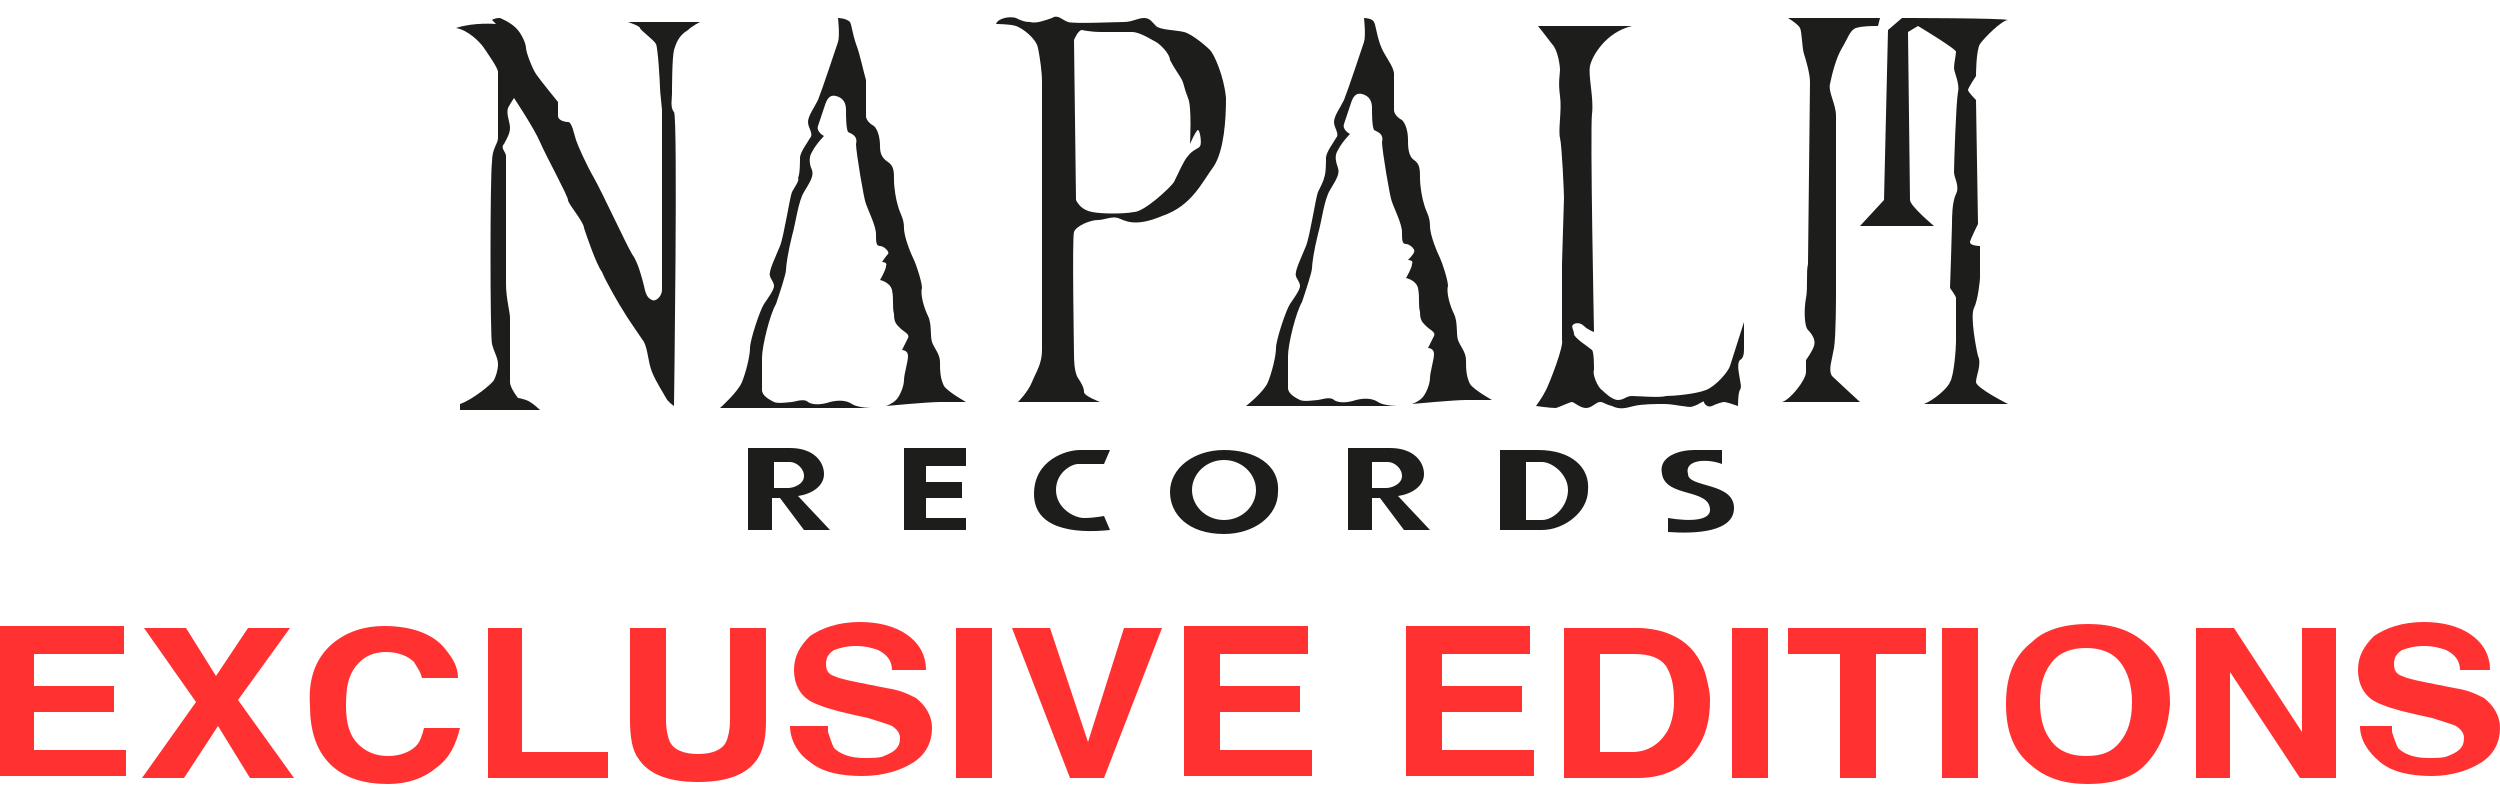 <?xml version="1.0" encoding="utf-8"?>
<!-- Generator: Adobe Illustrator 25.4.0, SVG Export Plug-In . SVG Version: 6.00 Build 0)  -->
<svg version="1.1" id="Layer_2" xmlns="http://www.w3.org/2000/svg" xmlns:xlink="http://www.w3.org/1999/xlink" x="0px" y="0px"
	 viewBox="0 0 125 40" style="enable-background:new 0 0 125 40;" xml:space="preserve">
<style type="text/css">
	.st0{fill:#1D1D1B;}
	.st1{fill:#FF3131;}
	.st2{fill:none;}
</style>
<g>
	<g>
		<g>
			<path class="st0" d="M25,0.9c-0.3,0-0.4,0.1-0.4,0.1l0.2,0.2c0,0-1.1-0.1-2,0.2c0.6,0.1,1.2,0.7,1.4,1s0.7,1,0.7,1.2
				c0,0.2,0,3,0,3.3c0,0.3-0.3,0.5-0.3,1.2c-0.1,0.7-0.1,8.7,0,9.1s0.3,0.7,0.3,1s-0.1,0.6-0.2,0.8c-0.1,0.2-1.1,1-1.7,1.2v0.3h4
				c0,0-0.4-0.4-0.7-0.5c-0.3-0.1-0.4-0.1-0.4-0.1s-0.4-0.5-0.4-0.8c0-0.3,0-2.8,0-3.2c0-0.3-0.2-1-0.2-1.7c0-0.7,0-6.2,0-6.4
				c0-0.2-0.3-0.4-0.1-0.6c0.1-0.2,0.3-0.5,0.3-0.8s-0.2-0.7-0.1-1c0.1-0.2,0.3-0.5,0.3-0.5s1,1.5,1.3,2.2c0.3,0.7,1.4,2.7,1.4,2.9
				c0,0.2,0.8,1.1,0.8,1.4c0.1,0.3,0.6,1.8,0.9,2.2c0.2,0.5,0.9,1.7,1.1,2c0.1,0.2,0.8,1.2,1,1.5c0.2,0.4,0.2,1,0.4,1.5
				c0.2,0.5,0.6,1.1,0.7,1.3c0.1,0.2,0.4,0.4,0.4,0.4s0.2-14.5,0-14.7c-0.2-0.2-0.1-0.7-0.1-0.9c0-0.2,0-1.8,0.1-2.2
				c0.1-0.3,0.2-0.7,0.7-1C34.6,1.3,35,1.1,35,1.1h-3.6c0,0,0.6,0.2,0.6,0.3c0,0.1,0.7,0.6,0.8,0.8s0.2,2,0.2,2.2
				c0,0.2,0.1,1,0.1,1.1s0,0.8,0,1.1c0,0.3,0,7.5,0,7.9c0,0.3-0.3,0.6-0.5,0.5s-0.3-0.2-0.4-0.7c-0.1-0.4-0.3-1.2-0.6-1.6
				c-0.3-0.5-1.5-3.1-1.9-3.8c-0.4-0.7-0.8-1.6-0.9-1.9s-0.2-0.9-0.4-0.9c-0.2,0-0.5-0.1-0.5-0.3c0-0.2,0-0.7,0-0.7S27,4,26.8,3.7
				s-0.5-1.1-0.5-1.3s-0.2-0.7-0.5-1S25,0.9,25,0.9z"/>
			<path class="st0" d="M41.9,0.9c0,0,0.1,0.9,0,1.2s-0.8,2.4-1,2.9c-0.2,0.4-0.5,0.8-0.5,1.1s0.3,0.6,0.1,0.8
				c-0.1,0.2-0.5,0.7-0.5,1c0,0.2,0,0.8-0.1,1C40,9,39.7,9.4,39.6,9.6c-0.1,0.2-0.4,2.2-0.6,2.7c-0.2,0.5-0.6,1.3-0.5,1.5
				c0,0.1,0.2,0.3,0.2,0.5c0,0.2-0.3,0.6-0.5,0.9c-0.2,0.3-0.7,1.8-0.7,2.2s-0.2,1.2-0.4,1.7S36,20.4,36,20.4s4,0,4.8,0s2.8,0,2.8,0
				s-0.7,0-1-0.2c-0.3-0.2-0.7-0.2-1.1-0.1c-0.3,0.1-0.8,0.2-1.1,0c-0.2-0.2-0.7,0-0.8,0c-0.1,0-0.7,0.1-0.9,0
				c-0.2-0.1-0.6-0.3-0.6-0.6c0-0.3,0-1,0-1.6c0-0.6,0.4-2.2,0.7-2.7c0.2-0.6,0.5-1.5,0.5-1.7c0-0.2,0.1-0.9,0.3-1.7
				c0.2-0.7,0.3-1.7,0.6-2.2c0.3-0.5,0.5-0.8,0.4-1.1c-0.1-0.2-0.2-0.6,0-0.9c0.2-0.4,0.6-0.8,0.6-0.8s-0.4-0.2-0.3-0.5
				c0.1-0.3,0.2-0.6,0.3-0.9c0.1-0.3,0.2-0.7,0.6-0.6s0.5,0.4,0.5,0.7c0,0.3,0,0.9,0.1,1.1c0.2,0.1,0.5,0.2,0.4,0.6
				c0,0.4,0.4,2.8,0.5,3c0.1,0.3,0.5,1.1,0.5,1.5c0,0.4,0,0.6,0.2,0.6c0.2,0,0.5,0.3,0.4,0.4s-0.3,0.4-0.3,0.4s0.3,0,0.2,0.2
				c0,0.2-0.3,0.7-0.3,0.7s0.5,0.1,0.6,0.5c0.1,0.5,0,0.8,0.1,1.2c0,0.4,0.1,0.5,0.3,0.7s0.5,0.3,0.4,0.5c-0.1,0.2-0.3,0.6-0.3,0.6
				s0.3,0,0.3,0.3c0,0.3-0.2,0.9-0.2,1.2c0,0.3-0.2,0.8-0.4,1s-0.5,0.3-0.5,0.3s2.1-0.2,2.7-0.2c0.6,0,1.3,0,1.3,0s-0.9-0.5-1.1-0.8
				c-0.2-0.4-0.2-0.8-0.2-1.2c0-0.4-0.3-0.7-0.4-1c-0.1-0.3,0-0.9-0.2-1.3c-0.2-0.4-0.4-1.1-0.3-1.4c0-0.3-0.3-1.2-0.4-1.4
				c-0.1-0.2-0.5-1.1-0.5-1.6s-0.2-0.7-0.3-1.1c-0.1-0.3-0.2-0.9-0.2-1.3c0-0.4,0-0.7-0.3-0.9S44,7.7,44,7.3c0-0.4-0.1-0.8-0.3-1
				c-0.2-0.1-0.4-0.3-0.4-0.5c0-0.2,0-1.4,0-1.8c-0.1-0.3-0.3-1.3-0.5-1.8c-0.2-0.6-0.2-0.9-0.3-1.1C42.3,0.9,41.9,0.9,41.9,0.9z"/>
			<path class="st0" d="M68.2,0.9c0,0,0.1,0.9,0,1.2c-0.1,0.3-0.8,2.4-1,2.9c-0.2,0.4-0.5,0.8-0.5,1.1s0.3,0.6,0.1,0.8
				c-0.1,0.2-0.5,0.7-0.5,1c0,0.2,0,0.8-0.1,1C66.2,9,66,9.4,65.9,9.6c-0.1,0.2-0.4,2.2-0.6,2.7s-0.6,1.3-0.5,1.5
				c0,0.1,0.2,0.3,0.2,0.5c0,0.2-0.3,0.6-0.5,0.9c-0.2,0.3-0.7,1.8-0.7,2.2s-0.2,1.2-0.4,1.7s-1.1,1.2-1.1,1.2s4,0,4.8,0
				c0.8,0,2.8,0,2.8,0s-0.7,0-1-0.2c-0.3-0.2-0.7-0.2-1.1-0.1c-0.3,0.1-0.8,0.2-1.1,0c-0.2-0.2-0.7,0-0.8,0c-0.1,0-0.7,0.1-0.9,0
				c-0.2-0.1-0.6-0.3-0.6-0.6c0-0.3,0-1,0-1.6c0-0.6,0.4-2.2,0.7-2.7c0.2-0.6,0.5-1.5,0.5-1.7c0-0.2,0.1-0.9,0.3-1.7
				c0.2-0.7,0.3-1.7,0.6-2.2c0.3-0.5,0.5-0.8,0.4-1.1s-0.2-0.6,0-0.9c0.2-0.4,0.6-0.8,0.6-0.8s-0.4-0.2-0.3-0.5
				c0.1-0.3,0.2-0.6,0.3-0.9c0.1-0.3,0.2-0.7,0.6-0.6s0.5,0.4,0.5,0.7c0,0.3,0,0.9,0.1,1.1c0.2,0.1,0.5,0.2,0.4,0.6
				c0,0.4,0.4,2.8,0.5,3c0.1,0.3,0.5,1.1,0.5,1.5c0,0.4,0,0.6,0.2,0.6c0.2,0,0.5,0.3,0.4,0.4c0,0.1-0.3,0.4-0.3,0.4s0.3,0,0.2,0.2
				c0,0.2-0.3,0.7-0.3,0.7s0.5,0.1,0.6,0.5c0.1,0.5,0,0.8,0.1,1.2c0,0.4,0.1,0.5,0.3,0.7s0.5,0.3,0.4,0.5c-0.1,0.2-0.3,0.6-0.3,0.6
				s0.3,0,0.3,0.3c0,0.3-0.2,0.9-0.2,1.2c0,0.3-0.2,0.8-0.4,1c-0.2,0.2-0.5,0.3-0.5,0.3s2.1-0.2,2.7-0.2c0.6,0,1.3,0,1.3,0
				s-0.9-0.5-1.1-0.8c-0.2-0.4-0.2-0.8-0.2-1.2c0-0.4-0.3-0.7-0.4-1c-0.1-0.3,0-0.9-0.2-1.3c-0.2-0.4-0.4-1.1-0.3-1.4
				c0-0.3-0.3-1.2-0.4-1.4c-0.1-0.2-0.5-1.1-0.5-1.6s-0.2-0.7-0.3-1.1c-0.1-0.3-0.2-0.9-0.2-1.3c0-0.4,0-0.7-0.3-0.9s-0.3-0.7-0.3-1
				c0-0.4-0.1-0.8-0.3-1c-0.2-0.1-0.4-0.3-0.4-0.5s0-1.4,0-1.8S69.2,2.8,69,2.2s-0.2-0.9-0.3-1.1C68.6,0.9,68.2,0.9,68.2,0.9z"/>
			<path class="st0" d="M61.3,4.9c-0.1-1.1-0.6-2.2-0.8-2.4c-0.2-0.2-0.9-0.8-1.3-0.9S58,1.5,57.8,1.3s-0.3-0.4-0.6-0.4
				s-0.6,0.2-1,0.2c-0.4,0-2.5,0.1-2.8,0s-0.5-0.4-0.8-0.2c-0.3,0.1-0.8,0.3-1.1,0.2c-0.3,0-0.5-0.1-0.7-0.2c-0.3-0.1-0.9,0-1,0.3
				c0,0,0.7,0,1,0.1c0.3,0.1,1,0.6,1.1,1.1c0.1,0.5,0.2,1.2,0.2,1.7s0,12.7,0,13.4s-0.3,1.1-0.5,1.6c-0.2,0.5-0.7,1-0.7,1l4.1,0
				c0,0-0.8-0.3-0.8-0.5c0-0.2-0.1-0.4-0.3-0.7c-0.2-0.3-0.2-1-0.2-1.2c0-0.2-0.1-5.8,0-6.1c0.1-0.3,0.8-0.6,1.2-0.6
				c0.3,0,0.7-0.2,1-0.1c0.3,0.1,0.8,0.5,2.2-0.1c1.5-0.5,2-1.7,2.6-2.5C61.2,7.5,61.3,6,61.3,4.9z M60,7.3c0,0.1-0.4,0.2-0.6,0.5
				c-0.2,0.2-0.5,0.9-0.7,1.3c-0.2,0.3-1.5,1.5-2,1.5c-0.5,0.1-1.6,0.1-2.1,0c-0.5-0.1-0.7-0.4-0.8-0.6c0-0.2-0.1-8-0.1-8
				s0.2-0.5,0.4-0.5c0,0,0.4,0.1,1,0.1c0.5,0,1,0,1.5,0c0.4,0,1,0.4,1.2,0.5c0.2,0.1,0.7,0.6,0.7,0.9C58.7,3.4,59,3.8,59.1,4
				c0.1,0.2,0.1,0.4,0.3,0.9c0.2,0.4,0.1,2.3,0.1,2.3s0.3-0.7,0.4-0.7C60,6.5,60.1,7.2,60,7.3z"/>
			<path class="st0" d="M81.6,1.3h-4.7c0,0,0.4,0.5,0.7,0.9C77.9,2.5,78,3.3,78,3.5c0,0.2-0.1,0.6,0,1.3c0.1,0.7-0.1,1.7,0,2.1
				c0.1,0.4,0.2,2.8,0.2,3c0,0.2-0.1,3-0.1,3.3c0,0.3,0,1.5,0,1.7s0,1.7,0,2.1c0.1,0.3-0.6,2.1-0.8,2.5c-0.2,0.4-0.5,0.8-0.5,0.8
				s0.7,0.1,1,0.1c0.3-0.1,0.7-0.3,0.8-0.3c0.1,0,0.4,0.3,0.7,0.3c0.3,0,0.5-0.3,0.7-0.3c0.2,0,0.2,0.1,0.6,0.2
				c0.4,0.2,0.7,0.1,1.1,0c0.4-0.1,1.1-0.1,1.5-0.1c0.4,0,0.8,0.1,0.9,0.1s0.4,0.1,0.6,0c0.3-0.1,0.5-0.3,0.5-0.2
				c0,0.1,0.2,0.3,0.4,0.2c0.2-0.1,0.5-0.2,0.6-0.2s0.4,0.1,0.4,0.1l0.3,0.1c0,0,0-0.7,0.1-0.8c0.1-0.2,0-0.4,0-0.5s-0.2-0.8,0-1
				c0.2-0.1,0.2-0.4,0.2-0.6c0-0.2,0-0.8,0-0.8l0-0.5c0,0-0.6,1.9-0.7,2.2s-0.7,1-1.2,1.2c-0.5,0.2-1.6,0.3-2,0.3
				c-0.3,0.1-1.4,0-1.7,0c-0.3,0-0.4,0.2-0.7,0.2s-0.7-0.4-0.8-0.5c-0.2-0.1-0.5-0.8-0.4-1c0-0.2,0-0.9-0.1-1
				c-0.1-0.1-0.9-0.6-0.9-0.8s-0.2-0.4,0-0.5c0.2-0.1,0.4,0,0.5,0.1c0.2,0.2,0.5,0.3,0.5,0.3S79.5,6.5,79.6,5.7s-0.2-1.9-0.1-2.4
				C79.6,2.8,80.3,1.6,81.6,1.3z"/>
			<path class="st0" d="M94,0.9h-4.6c0,0,0.5,0.3,0.6,0.5c0.1,0.2,0.1,1,0.2,1.3c0.1,0.3,0.3,1,0.3,1.4s-0.1,8.8-0.1,9.1
				c-0.1,0.4,0,1.2-0.1,1.7c-0.1,0.5-0.1,1.4,0.1,1.6c0.2,0.2,0.4,0.5,0.3,0.8c-0.1,0.3-0.4,0.7-0.4,0.7s0,0.3,0,0.6
				c0,0.4-0.8,1.4-1.2,1.5h3.9c0,0-1.2-1.1-1.4-1.3c-0.2-0.3,0-0.8,0.1-1.4c0.1-0.6,0.1-2.5,0.1-2.9s0-8.1,0-8.7s-0.4-1.2-0.3-1.6
				c0.1-0.5,0.3-1.3,0.6-1.8c0.3-0.5,0.4-0.9,0.7-1c0.3-0.1,0.8-0.1,1.1-0.1C93.9,1.3,94,0.9,94,0.9z"/>
			<path class="st0" d="M95.1,0.9l-0.7,0.6L94.2,10l-1.2,1.3h3.7c0,0-1.2-1-1.2-1.3s-0.1-8.4-0.1-8.4l0.5-0.3c0,0,2,1.2,1.9,1.3
				c0,0.1-0.1,0.6-0.1,0.8s0.3,0.8,0.2,1.2c-0.1,0.5-0.2,3.7-0.2,4c0,0.3,0.3,0.7,0.1,1.1c-0.2,0.4-0.2,1.2-0.2,1.5
				c0,0.3-0.1,3.2-0.1,3.2s0.3,0.4,0.3,0.5s0,1.9,0,2.2s-0.1,1.7-0.3,2c-0.1,0.3-0.8,0.9-1.3,1.1c2.1,0,4.2,0,4.2,0
				s-1.6-0.8-1.6-1.1c0-0.3,0.3-0.9,0.1-1.3c-0.1-0.4-0.4-2-0.2-2.4C98.9,15,99,14,99,13.9s0-1.6,0-1.6s-0.5,0-0.5-0.2
				c0-0.1,0.4-0.9,0.4-0.9L98.8,5c0,0-0.4-0.4-0.4-0.5c0-0.1,0.4-0.7,0.4-0.7s0-1.3,0.2-1.6c0.2-0.3,1.1-1.2,1.4-1.2
				C100.1,0.9,95.1,0.9,95.1,0.9z"/>
			<path class="st0" d="M39.9,24.8c0.7-0.1,1.3-0.5,1.3-1.1s-0.5-1.3-1.7-1.3s-2.1,0-2.1,0v4.1h1.2l0-1.6H39l1.2,1.6h1.3L39.9,24.8z
				 M38.7,24.4l0-1.3c0,0,0.5,0,0.8,0c0.3,0,0.7,0.3,0.7,0.7c0,0.4-0.5,0.6-0.8,0.6C39.3,24.4,38.9,24.4,38.7,24.4z"/>
			<path class="st0" d="M69.9,24.8c0.7-0.1,1.3-0.5,1.3-1.1s-0.5-1.3-1.7-1.3c-1.2,0-2.1,0-2.1,0v4.1h1.2l0-1.6H69l1.2,1.6h1.3
				L69.9,24.8z M68.6,24.4l0-1.3c0,0,0.5,0,0.8,0s0.7,0.3,0.7,0.7c0,0.4-0.5,0.6-0.8,0.6C69.3,24.4,68.9,24.4,68.6,24.4z"/>
			<polygon class="st0" points="48.3,23.3 48.3,22.4 45.2,22.4 45.2,26.5 48.3,26.5 48.3,25.9 46.3,25.9 46.3,24.9 48.1,24.9 
				48.1,24.1 46.3,24.1 46.3,23.3 			"/>
			<path class="st0" d="M55.5,22.5c0,0-0.8,0-1.5,0s-2.3,0.5-2.3,2.2s1.9,2,3.8,1.8l-0.3-0.7c0,0-0.5,0.1-1,0.1s-1.4-0.5-1.4-1.4
				c0-0.9,0.8-1.3,1.1-1.3c0.3,0,1.3,0,1.3,0L55.5,22.5z"/>
			<path class="st0" d="M61.2,22.5c-1.5,0-2.7,0.9-2.7,2.1c0,1.1,0.9,2.1,2.7,2.1c1.5,0,2.7-0.9,2.7-2.1
				C64,23.2,62.7,22.5,61.2,22.5z M61.2,26c-0.9,0-1.6-0.7-1.6-1.5c0-0.8,0.7-1.5,1.6-1.5c0.9,0,1.6,0.7,1.6,1.5
				C62.8,25.3,62.1,26,61.2,26z"/>
			<path class="st0" d="M76.9,22.5H75v4h2.1c1.1,0,2.3-0.9,2.3-2l0,0C79.5,23.4,78.6,22.5,76.9,22.5z M77.1,26c-0.2,0-0.8,0-0.8,0
				v-2.9c0,0,0.6,0,0.8,0c0.5,0,1.3,0.6,1.3,1.4C78.4,25.3,77.7,26,77.1,26z"/>
			<path class="st0" d="M86.1,23.2v-0.7c0,0-0.7,0-1.4,0c-0.7,0-1.8,0.3-1.6,1.2c0.2,1.2,2.4,0.7,2.4,1.8c0,0.5-0.9,0.6-2.1,0.4v0.7
				c1.4,0.1,3.3,0,3.3-1.2c0-1.3-2.3-1-2.3-1.7C84.2,23,85.3,22.9,86.1,23.2z"/>
		</g>
	</g>
	<g>
		<path class="st1" d="M6.2,32.7H1.7v1.6h4v1.3h-4v1.9h4.6v1.3H0v-7.5h6.2V32.7z"/>
		<path class="st1" d="M9.2,38.9H7.1l2.7-3.8l-2.6-3.7h2.1l1.5,2.4l1.6-2.4h2.1L11.9,35l2.8,3.9h-2.2l-1.6-2.6L9.2,38.9z"/>
		<path class="st1" d="M16.6,32.2c0.7-0.6,1.6-0.9,2.6-0.9c1.4,0,2.5,0.4,3.1,1.2c0.4,0.5,0.6,0.9,0.6,1.4h-1.8
			c-0.1-0.4-0.3-0.6-0.4-0.8c-0.3-0.3-0.8-0.5-1.4-0.5c-0.6,0-1.1,0.2-1.5,0.7c-0.4,0.5-0.5,1.1-0.5,2s0.2,1.5,0.6,1.9
			c0.4,0.4,0.9,0.6,1.5,0.6c0.6,0,1.1-0.2,1.4-0.5c0.2-0.2,0.3-0.5,0.4-0.9h1.8c-0.2,0.8-0.5,1.5-1.2,2c-0.6,0.5-1.4,0.8-2.4,0.8
			c-1.2,0-2.2-0.3-2.9-1c-0.7-0.7-1-1.7-1-2.9C15.4,33.9,15.8,32.9,16.6,32.2z"/>
		<path class="st1" d="M24.3,31.4h1.8v6.2h4.3v1.3h-6V31.4z"/>
		<path class="st1" d="M31.5,31.4h1.8V36c0,0.5,0.1,0.9,0.2,1.1c0.2,0.4,0.7,0.6,1.4,0.6c0.7,0,1.2-0.2,1.4-0.6
			c0.1-0.2,0.2-0.6,0.2-1.1v-4.6h1.8V36c0,0.8-0.1,1.4-0.4,1.9c-0.5,0.8-1.5,1.2-3,1.2c-1.5,0-2.5-0.4-3-1.2
			c-0.3-0.4-0.4-1.1-0.4-1.9V31.4z"/>
		<path class="st1" d="M41.4,36.6c0.1,0.3,0.2,0.6,0.3,0.8c0.3,0.3,0.8,0.5,1.5,0.5c0.4,0,0.8,0,1-0.1c0.5-0.2,0.8-0.4,0.8-0.9
			c0-0.2-0.1-0.4-0.4-0.6c-0.2-0.1-0.6-0.2-1.2-0.4l-0.9-0.2c-0.9-0.2-1.5-0.4-1.9-0.6c-0.6-0.3-0.9-0.9-0.9-1.6
			c0-0.7,0.3-1.2,0.8-1.7c0.6-0.4,1.4-0.7,2.5-0.7c0.9,0,1.7,0.2,2.3,0.6c0.6,0.4,1,1,1,1.8h-1.7c0-0.5-0.3-0.8-0.7-1
			c-0.3-0.1-0.6-0.2-1.1-0.2c-0.5,0-0.8,0.1-1.1,0.2c-0.3,0.2-0.4,0.4-0.4,0.7c0,0.3,0.1,0.5,0.4,0.6c0.2,0.1,0.6,0.2,1.1,0.3
			l1.5,0.3c0.7,0.1,1.1,0.3,1.5,0.5c0.5,0.4,0.8,0.9,0.8,1.5c0,0.7-0.3,1.3-0.9,1.7s-1.5,0.7-2.6,0.7c-1.1,0-2-0.2-2.6-0.7
			c-0.6-0.4-1-1.1-1-1.8H41.4z"/>
		<path class="st1" d="M49.6,38.9h-1.8v-7.5h1.8V38.9z"/>
		<path class="st1" d="M56.2,31.4h1.9l-2.9,7.5h-1.7l-2.9-7.5h1.9l1.9,5.7L56.2,31.4z"/>
		<path class="st1" d="M65.4,32.7h-4.4v1.6h4v1.3h-4v1.9h4.6v1.3h-6.4v-7.5h6.2V32.7z"/>
		<path class="st1" d="M76.5,32.7h-4.4v1.6h4v1.3h-4v1.9h4.6v1.3h-6.4v-7.5h6.2V32.7z"/>
		<path class="st1" d="M83.2,31.6c0.6,0.2,1.1,0.5,1.5,1c0.3,0.4,0.5,0.8,0.6,1.2c0.1,0.4,0.2,0.8,0.2,1.2c0,1-0.2,1.8-0.7,2.5
			c-0.6,0.9-1.6,1.4-2.9,1.4h-3.7v-7.5h3.7C82.4,31.4,82.9,31.5,83.2,31.6z M80,32.7v4.9h1.6c0.8,0,1.4-0.4,1.8-1.1
			c0.2-0.4,0.3-0.9,0.3-1.4c0-0.8-0.1-1.3-0.4-1.8c-0.3-0.4-0.8-0.6-1.6-0.6H80z"/>
		<path class="st1" d="M88.4,38.9h-1.8v-7.5h1.8V38.9z"/>
		<path class="st1" d="M96.3,31.4v1.3h-2.5v6.2h-1.8v-6.2h-2.6v-1.3H96.3z"/>
		<path class="st1" d="M98.9,38.9h-1.8v-7.5h1.8V38.9z"/>
		<path class="st1" d="M107.2,38.3c-0.6,0.6-1.6,0.9-2.8,0.9c-1.2,0-2.1-0.3-2.8-0.9c-0.9-0.7-1.3-1.7-1.3-3.1
			c0-1.4,0.4-2.4,1.3-3.1c0.6-0.6,1.6-0.9,2.8-0.9c1.2,0,2.1,0.3,2.8,0.9c0.9,0.7,1.3,1.7,1.3,3.1C108.4,36.5,108,37.5,107.2,38.3z
			 M106,37.1c0.4-0.5,0.6-1.1,0.6-2c0-0.8-0.2-1.5-0.6-2c-0.4-0.5-1-0.7-1.7-0.7c-0.7,0-1.3,0.2-1.7,0.7c-0.4,0.5-0.6,1.1-0.6,2
			s0.2,1.5,0.6,2c0.4,0.5,1,0.7,1.7,0.7C105.1,37.8,105.6,37.6,106,37.1z"/>
		<path class="st1" d="M109.8,31.4h1.9l3.4,5.2v-5.2h1.7v7.5h-1.8l-3.5-5.3v5.3h-1.7V31.4z"/>
		<path class="st1" d="M119.6,36.6c0.1,0.3,0.2,0.6,0.3,0.8c0.3,0.3,0.8,0.5,1.5,0.5c0.4,0,0.8,0,1-0.1c0.5-0.2,0.8-0.4,0.8-0.9
			c0-0.2-0.1-0.4-0.4-0.6c-0.2-0.1-0.6-0.2-1.2-0.4l-0.9-0.2c-0.9-0.2-1.5-0.4-1.9-0.6c-0.6-0.3-0.9-0.9-0.9-1.6
			c0-0.7,0.3-1.2,0.8-1.7c0.6-0.4,1.4-0.7,2.5-0.7c0.9,0,1.7,0.2,2.3,0.6c0.6,0.4,1,1,1,1.8H123c0-0.5-0.3-0.8-0.7-1
			c-0.3-0.1-0.6-0.2-1.1-0.2c-0.5,0-0.8,0.1-1.1,0.2c-0.3,0.2-0.4,0.4-0.4,0.7c0,0.3,0.1,0.5,0.4,0.6c0.2,0.1,0.6,0.2,1.1,0.3
			l1.5,0.3c0.7,0.1,1.1,0.3,1.5,0.5c0.5,0.4,0.8,0.9,0.8,1.5c0,0.7-0.3,1.3-0.9,1.7s-1.5,0.7-2.5,0.7c-1.1,0-2-0.2-2.6-0.7
			s-1-1.1-1-1.8H119.6z"/>
	</g>
</g>
<rect class="st2" width="125" height="40"/>
</svg>
